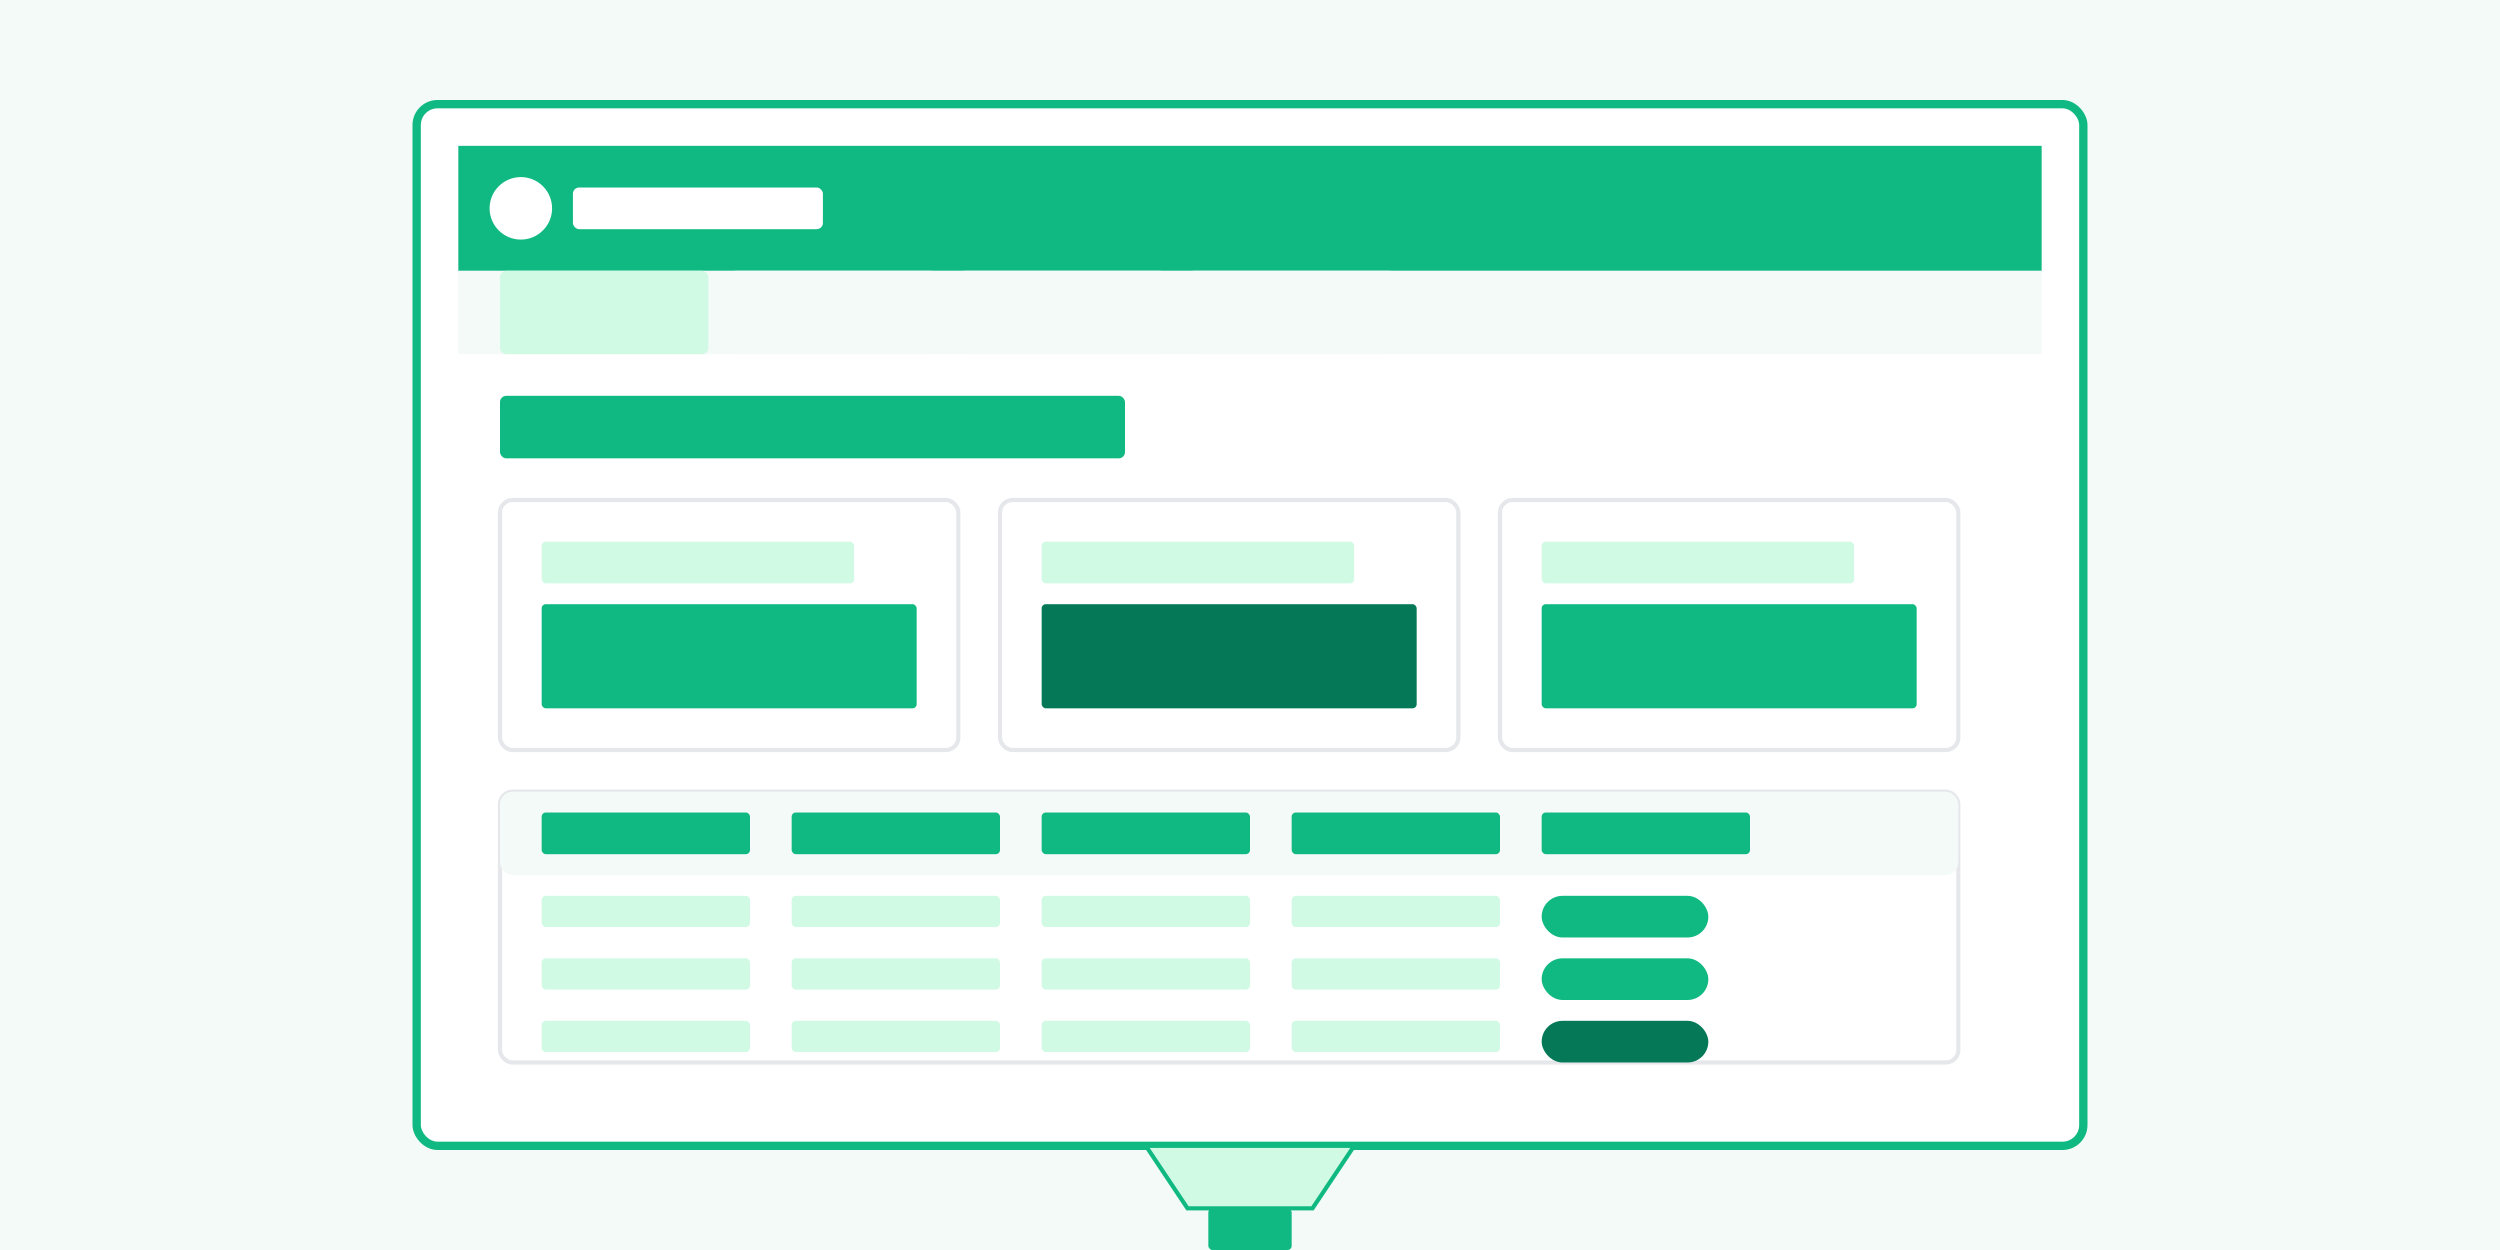 <svg width="1200" height="600" xmlns="http://www.w3.org/2000/svg">
  <!-- Background -->
  <rect width="1200" height="600" fill="#f3faf7"/>
  
  <!-- Computer Screen Frame -->
  <rect x="200" y="50" width="800" height="500" rx="10" ry="10" fill="#ffffff" stroke="#10b981" stroke-width="4"/>
  
  <!-- Screen Content -->
  <rect x="220" y="70" width="760" height="460" fill="#ffffff"/>
  
  <!-- Header -->
  <rect x="220" y="70" width="760" height="60" fill="#10b981"/>
  
  <!-- Logo in Header -->
  <circle cx="250" cy="100" r="15" fill="#ffffff"/>
  <rect x="275" y="90" width="120" height="20" fill="#ffffff" rx="3" ry="3"/>
  
  <!-- Navigation Tabs -->
  <rect x="220" y="130" width="760" height="40" fill="#f3faf7"/>
  <rect x="240" y="130" width="100" height="40" fill="#d1fae5" rx="3" ry="3"/>
  <rect x="350" y="130" width="100" height="40" fill="#f3faf7" rx="3" ry="3"/>
  <rect x="460" y="130" width="100" height="40" fill="#f3faf7" rx="3" ry="3"/>
  <rect x="570" y="130" width="100" height="40" fill="#f3faf7" rx="3" ry="3"/>
  
  <!-- Dashboard Title -->
  <rect x="240" y="190" width="300" height="30" fill="#10b981" rx="3" ry="3"/>
  
  <!-- Dashboard Content -->
  <!-- Stats Cards -->
  <rect x="240" y="240" width="220" height="120" fill="#ffffff" rx="6" ry="6" stroke="#e5e7eb" stroke-width="2"/>
  <rect x="260" y="260" width="150" height="20" fill="#d1fae5" rx="2" ry="2"/>
  <rect x="260" y="290" width="180" height="50" fill="#10b981" rx="2" ry="2"/>
  
  <rect x="480" y="240" width="220" height="120" fill="#ffffff" rx="6" ry="6" stroke="#e5e7eb" stroke-width="2"/>
  <rect x="500" y="260" width="150" height="20" fill="#d1fae5" rx="2" ry="2"/>
  <rect x="500" y="290" width="180" height="50" fill="#047857" rx="2" ry="2"/>
  
  <rect x="720" y="240" width="220" height="120" fill="#ffffff" rx="6" ry="6" stroke="#e5e7eb" stroke-width="2"/>
  <rect x="740" y="260" width="150" height="20" fill="#d1fae5" rx="2" ry="2"/>
  <rect x="740" y="290" width="180" height="50" fill="#10b981" rx="2" ry="2"/>
  
  <!-- Table -->
  <rect x="240" y="380" width="700" height="130" fill="#ffffff" rx="6" ry="6" stroke="#e5e7eb" stroke-width="2"/>
  
  <!-- Table Header -->
  <rect x="240" y="380" width="700" height="40" fill="#f3faf7" rx="6" ry="6"/>
  
  <!-- Table Header Columns -->
  <rect x="260" y="390" width="100" height="20" fill="#10b981" rx="2" ry="2"/>
  <rect x="380" y="390" width="100" height="20" fill="#10b981" rx="2" ry="2"/>
  <rect x="500" y="390" width="100" height="20" fill="#10b981" rx="2" ry="2"/>
  <rect x="620" y="390" width="100" height="20" fill="#10b981" rx="2" ry="2"/>
  <rect x="740" y="390" width="100" height="20" fill="#10b981" rx="2" ry="2"/>
  
  <!-- Table Rows -->
  <rect x="260" y="430" width="100" height="15" fill="#d1fae5" rx="2" ry="2"/>
  <rect x="380" y="430" width="100" height="15" fill="#d1fae5" rx="2" ry="2"/>
  <rect x="500" y="430" width="100" height="15" fill="#d1fae5" rx="2" ry="2"/>
  <rect x="620" y="430" width="100" height="15" fill="#d1fae5" rx="2" ry="2"/>
  <rect x="740" y="430" width="80" height="20" fill="#10b981" rx="10" ry="10"/>
  
  <rect x="260" y="460" width="100" height="15" fill="#d1fae5" rx="2" ry="2"/>
  <rect x="380" y="460" width="100" height="15" fill="#d1fae5" rx="2" ry="2"/>
  <rect x="500" y="460" width="100" height="15" fill="#d1fae5" rx="2" ry="2"/>
  <rect x="620" y="460" width="100" height="15" fill="#d1fae5" rx="2" ry="2"/>
  <rect x="740" y="460" width="80" height="20" fill="#10b981" rx="10" ry="10"/>
  
  <rect x="260" y="490" width="100" height="15" fill="#d1fae5" rx="2" ry="2"/>
  <rect x="380" y="490" width="100" height="15" fill="#d1fae5" rx="2" ry="2"/>
  <rect x="500" y="490" width="100" height="15" fill="#d1fae5" rx="2" ry="2"/>
  <rect x="620" y="490" width="100" height="15" fill="#d1fae5" rx="2" ry="2"/>
  <rect x="740" y="490" width="80" height="20" fill="#047857" rx="10" ry="10"/>
  
  <!-- Computer Stand -->
  <polygon points="550,550 650,550 630,580 570,580" fill="#d1fae5" stroke="#10b981" stroke-width="2"/>
  <rect x="580" y="580" width="40" height="20" fill="#10b981" rx="2" ry="2"/>
</svg>